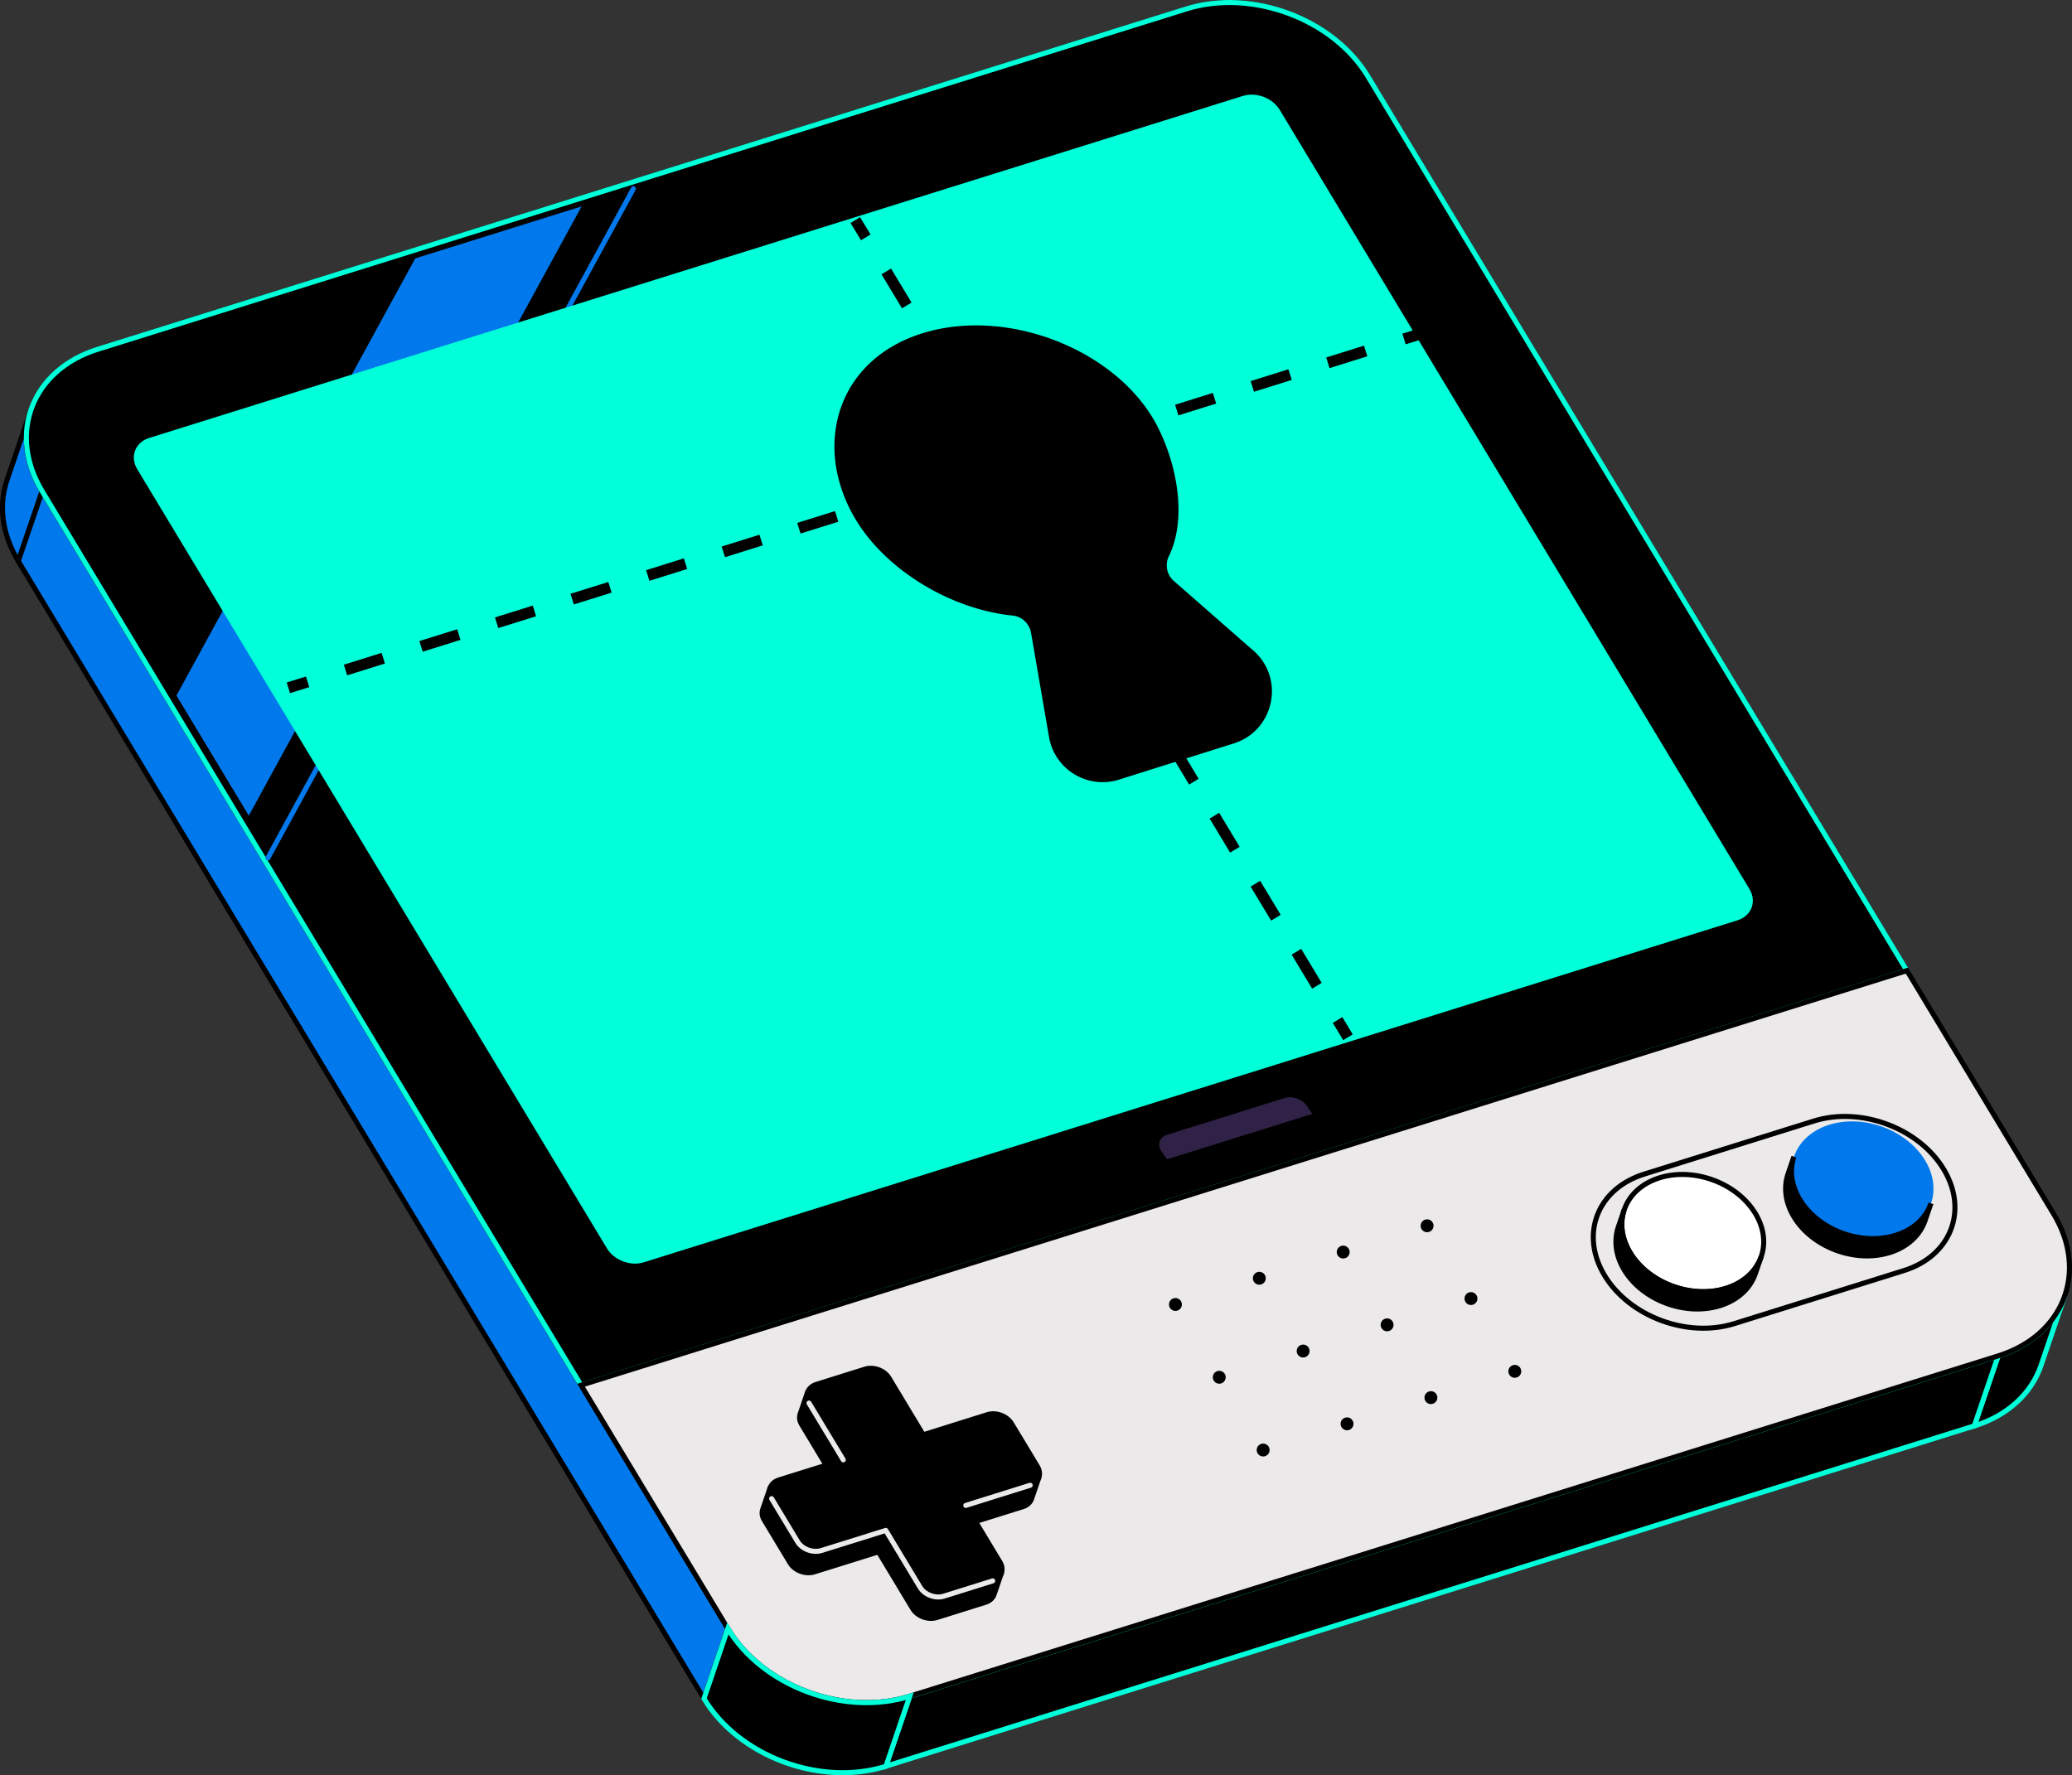 <svg xmlns="http://www.w3.org/2000/svg" id="images" viewBox="0 0 308.27 264.15"><rect x="0" y="0" width="308.27" height="264.15" fill="#333333" stroke="none"/><defs><style>.cls-1,.cls-2,.cls-3,.cls-8{stroke-width:.75px}.cls-1,.cls-12,.cls-2,.cls-8{stroke:#000}.cls-1{stroke-linecap:round;stroke-linejoin:round}.cls-12,.cls-2,.cls-3,.cls-8{stroke-miterlimit:10}.cls-3{stroke:#01ffda}.cls-12{fill:none;stroke-width:1.66px}.cls-15,.cls-17{stroke-width:0}.cls-18{isolation:isolate}.cls-17,.cls-8{fill:#0179ec}</style></defs><g class="cls-18"><path d="m1.06 71.39 3.55-10.42c-1.26 3.71-.81 8.01 1.66 12.11L2.72 83.5C.24 79.39-.21 75.09 1.06 71.39Z" class="cls-8"/><path d="m307.21 192.77-3.55 10.42c-1.39 4.06-4.83 7.41-9.93 9l3.55-10.42c5.1-1.59 8.54-4.94 9.93-9Z" class="cls-3"/><path d="m108.29 242.33-3.56 10.42L2.72 83.5l3.56-10.41 102.01 169.24z" class="cls-8"/><path d="m297.28 201.77-3.55 10.41-161.93 50.64 3.55-10.41 161.93-50.64z" class="cls-3"/><path d="M203.54 11.4c-5.19-8.61-17.31-13.12-27.06-10.07L14.54 51.97C4.79 55.02 1.08 64.48 6.27 73.09l80.18 133.04 197.26-61.69L203.54 11.4Z" style="fill:#d0f500;stroke-miterlimit:10;stroke:#000;stroke-width:.75px"/><path d="M203.54 11.4c-5.19-8.61-17.31-13.12-27.06-10.07L14.54 51.97C4.79 55.02 1.08 64.48 6.27 73.09l80.18 133.04 197.26-61.69L203.54 11.4Z" class="cls-3"/><path d="m195.24 165.75-21.62 6.76-.83-1.21c-.67-.99-.29-2.08.85-2.44l17.49-5.47c1.14-.36 2.62.16 3.29 1.15l.83 1.21Z" style="fill:#302247;stroke-width:0"/><path d="M61.78 38.45 26.25 103.5l10.77 17.87 49.51-90.66-24.75 7.74z" class="cls-17"/><path d="m39.86 127.66 54.37-99.57" style="stroke:#0179ec;fill:none;stroke-linecap:round;stroke-linejoin:round;stroke-width:.75px"/><path d="M189.84 16.68c-.91-1.51-3.03-2.31-4.71-1.79L22.38 65.79c-1.68.53-2.31 2.19-1.4 3.7l69.88 115.94c.91 1.51 3.03 2.31 4.71 1.79l162.75-50.9c1.68-.53 2.31-2.19 1.4-3.7L189.84 16.68Z" style="fill:#01ffda;stroke-width:1.3px;stroke:#01ffda;stroke-linecap:round;stroke-linejoin:round"/><path d="M108.29 242.33c5.19 8.61 17.31 13.12 27.06 10.07l161.93-50.64c9.75-3.05 13.46-12.51 8.26-21.12l-21.83-36.21-197.26 61.69 21.83 36.21Z" style="fill:#ebe9e9;stroke-miterlimit:10;stroke:#000;stroke-width:.75px"/><path d="m135.35 252.41-3.55 10.42c-9.75 3.05-21.87-1.46-27.06-10.07l3.55-10.42c5.19 8.61 17.31 13.12 27.06 10.07Z" class="cls-3"/><path d="M269.87 166.81c6.96-2.18 15.61 1.04 19.31 7.18 3.7 6.14 1.06 12.89-5.9 15.07l-25.25 7.9c-6.96 2.18-15.61-1.04-19.31-7.18-3.7-6.14-1.06-12.89 5.9-15.07l25.25-7.9Z" style="fill:none;stroke-miterlimit:10;stroke:#000;stroke-width:.75px"/><path d="m42.9 102.35 2.87-.89" class="cls-12"/><path d="m51.4 99.7 154.68-48.38" style="stroke-dasharray:0 0 5.89 5.89;stroke-width:1.66px;fill:none;stroke-miterlimit:10;stroke:#000"/><path d="m208.89 50.44 2.87-.89m-84.51-16.8 1.56 2.57" class="cls-12"/><path d="m131.86 40.39 65.61 108.85" style="stroke-width:1.66px;stroke-dasharray:0 0 5.91 5.91;fill:none;stroke-miterlimit:10;stroke:#000"/><path d="m199 151.78 1.55 2.57" class="cls-12"/><g class="cls-18"><ellipse cx="251.85" cy="183.48" rx="8.45" ry="10.77" style="fill:#fff;stroke-miterlimit:10;stroke:#000;stroke-width:.75px" transform="rotate(-71.16 251.852 183.483)"/><path d="m262.04 186.96-.88 2.57c-.73 2.14-2.55 3.9-5.24 4.75-5.14 1.61-11.53-.77-14.27-5.31-1.31-2.17-1.54-4.43-.88-6.39l.88-2.57c-.67 1.95-.43 4.22.88 6.39 2.74 4.54 9.12 6.92 14.27 5.31 2.69-.84 4.51-2.6 5.24-4.75Z" class="cls-2"/></g><g class="cls-18"><ellipse cx="277.1" cy="175.59" class="cls-17" rx="8.45" ry="10.77" transform="rotate(-71.16 277.102 175.585)"/><path d="m287.29 179.06-.88 2.57c-.73 2.14-2.55 3.9-5.24 4.75-5.14 1.61-11.53-.77-14.27-5.31-1.31-2.17-1.54-4.43-.88-6.39l.88-2.57c-.67 1.95-.43 4.22.88 6.39 2.74 4.54 9.12 6.92 14.27 5.31 2.69-.84 4.51-2.6 5.24-4.75Z" class="cls-2"/></g><g class="cls-18"><path d="M120.36 208.78c-.32-.54-.38-1.1-.22-1.59l-1.09 3.19c-.17.49-.11 1.05.22 1.59l5.09 8.45 1.09-3.19-5.09-8.45Zm32.91 12.23-9.58 3-1.09 3.19 9.58-3c.67-.21 1.12-.65 1.3-1.18l1.09-3.19c-.18.53-.63.97-1.3 1.18Zm-31.06 9.71c-1.28.4-2.88-.19-3.56-1.33l-3.86-6.4h0c-.32-.54-.38-1.1-.22-1.59l-1.09 3.19c-.17.49-.11 1.05.22 1.59h0l3.86 6.4c.68 1.13 2.29 1.72 3.56 1.33l9.57-2.99 1.09-3.19-9.57 2.99Z" class="cls-1"/><path d="M128.7 203.73c1.28-.4 2.88.19 3.56 1.32l5.09 8.45 9.58-3c1.28-.4 2.87.2 3.56 1.33l3.86 6.4c.68 1.13.19 2.38-1.08 2.78l-9.58 3 5.09 8.45c.68 1.13.19 2.38-1.09 2.78l-7.25 2.27c-1.28.4-2.88-.19-3.56-1.33l-5.09-8.45-9.57 2.99c-1.28.4-2.88-.19-3.56-1.32l-3.86-6.4c-.68-1.13-.19-2.38 1.09-2.78l9.57-2.99-5.09-8.45c-.68-1.13-.19-2.38 1.09-2.78l7.25-2.27Z" class="cls-1"/><path d="m147.69 235.24-7.25 2.27c-1.28.4-2.88-.19-3.56-1.33l-5.09-8.45-1.09 3.19 5.09 8.45c.68 1.13 2.29 1.72 3.56 1.33l7.25-2.27c.67-.21 1.12-.65 1.31-1.19l1.09-3.19c-.18.53-.64.98-1.31 1.19Z" class="cls-1"/><path d="m147.69 235.24-7.25 2.27c-1.28.4-2.88-.19-3.56-1.33l-5.09-8.45-9.57 2.99c-1.28.4-2.88-.19-3.56-1.32l-3.86-6.4m38.47-1.99-9.58 3m-18.23-6.78-5.1-8.45" style="stroke:#ebe9e9;fill:none;stroke-linecap:round;stroke-linejoin:round;stroke-width:.75px"/></g><path d="m186.46 96.8-11.8-10.34a3.096 3.096 0 0 1-.76-3.7c2.59-5.26 1.43-12.98-1.53-18.98-5.62-11.42-22.08-18.17-34.99-14.23-12.68 3.86-16.52 16.45-10.34 27.3 4.41 7.75 14.21 13.8 23.63 14.75 1.38.14 2.49 1.21 2.73 2.58l2.67 15.48c.83 4.84 5.74 7.83 10.42 6.35l17.08-5.39c6.02-1.9 7.65-9.66 2.9-13.82Z" class="cls-15"/><circle cx="187.93" cy="215.77" r=".96" class="cls-15"/><circle cx="200.41" cy="211.87" r=".96" class="cls-15"/><circle cx="212.89" cy="207.97" r=".96" class="cls-15"/><circle cx="225.37" cy="204.06" r=".96" class="cls-15"/><circle cx="181.4" cy="204.94" r=".96" class="cls-15"/><circle cx="193.88" cy="201.04" r=".96" class="cls-15"/><circle cx="206.37" cy="197.14" r=".96" class="cls-15"/><circle cx="218.85" cy="193.23" r=".96" class="cls-15"/><circle cx="174.88" cy="194.11" r=".96" class="cls-15"/><circle cx="187.36" cy="190.21" r=".96" class="cls-15"/><circle cx="199.84" cy="186.31" r=".96" class="cls-15"/><circle cx="212.32" cy="182.4" r=".96" class="cls-15"/></g></svg>